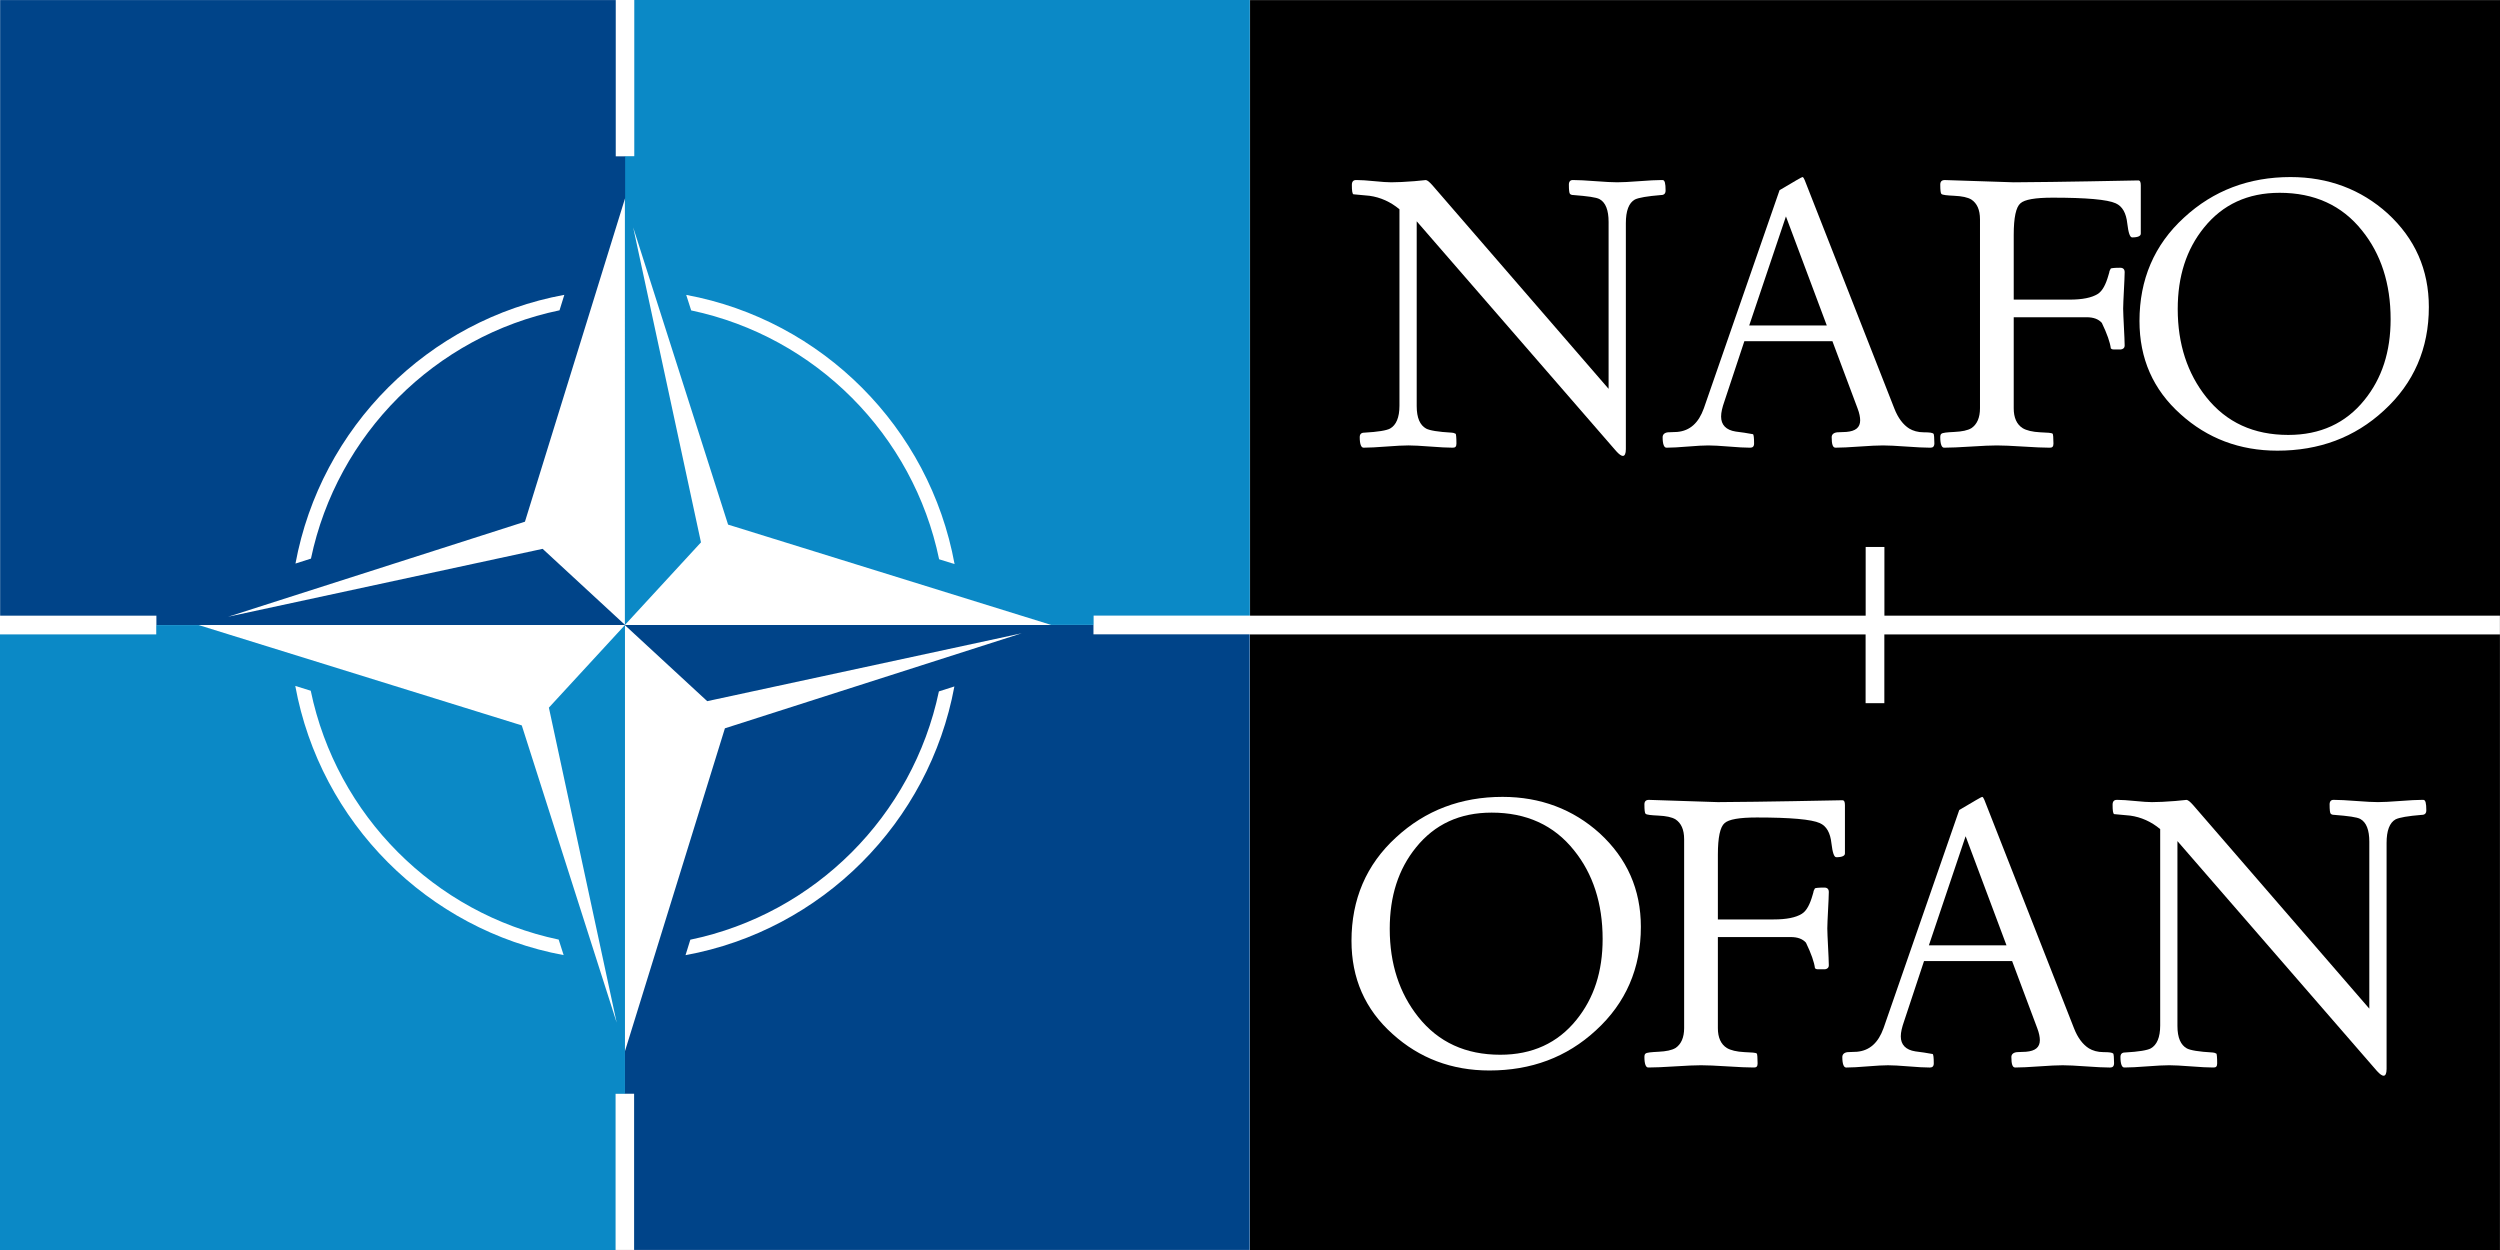 <?xml version="1.0" encoding="UTF-8" standalone="no"?> <svg xmlns:inkscape="http://www.inkscape.org/namespaces/inkscape" xmlns:sodipodi="http://sodipodi.sourceforge.net/DTD/sodipodi-0.dtd" xmlns:xlink="http://www.w3.org/1999/xlink" xmlns="http://www.w3.org/2000/svg" xmlns:svg="http://www.w3.org/2000/svg" width="258.83mm" height="129.42mm" version="1.1" viewBox="0 0 258.83 129.42" id="svg106"><rect x="0" y="0" width="258.83" height="129.42" fill="#333333" stroke="none"/><defs id="defs110"><rect x="-136.928" y="37.844" width="712.014" height="450.177" id="rect324"></rect></defs><rect y="-5.4932e-6" width="258.82" height="129.41" fill="#fff" style="paint-order:markers fill stroke" id="rect80"></rect><path d="m195.09 65.684v7.118h-1.941v-7.118h-63.736v63.734h129.41v-63.734z" fill-rule="evenodd" stroke-width="1.226" id="path82"></path><g transform="rotate(180,-164.05,-11.537)" id="g88"><use transform="translate(-457.5,-152.49)" width="100%" height="100%" xlink:href="#g" id="use84"></use><use transform="translate(-457.5,-152.49)" width="100%" height="100%" xlink:href="#h" id="use86"></use></g><path id="g" d="m64.705 64.708-7.878 8.555 7.019 32.612-9.826-30.773-33.461-10.39h-4.383v0.971h-16.176v63.732l63.732 4e-3v-16.178h0.972zm-34.133 6.307 1.599 0.498c2.675 12.894 12.801 23.056 25.669 25.765l0.515 1.607c-14.093-2.611-25.198-13.748-27.784-27.868z" fill="#0b89c6" stroke-width="1.226"></path><path id="h" d="m0.015 0.007v63.735h16.177v0.968h48.529l-8.541-7.887-32.562 7.03 30.731-9.841 10.373-33.509v-4.32h-0.972v-16.177zm58.411 30.519-0.497 1.601c-12.881 2.676-23.03 12.82-25.735 25.707l-1.603 0.513c2.609-14.114 13.729-25.236 27.834-27.821z" fill="#004489" stroke-width="1.226"></path><path d="m129.42 0.01v63.73h63.736v-7.112h1.941v7.112h63.736v-63.73z" fill-rule="evenodd" stroke-width="1.226" id="path92"></path><path d="m 172.442,19.728 c 0,-0.737 -0.078,-1.087 -0.31,-1.087 h -0.155 c -0.504,0 -1.242,0.039 -2.251,0.116 -1.009,0.078 -1.785,0.116 -2.29,0.116 -0.504,0 -1.242,-0.039 -2.251,-0.116 -1.009,-0.078 -1.785,-0.116 -2.29,-0.116 h -0.078 c -0.233,0 -0.388,0.155 -0.388,0.466 0,0.582 0.039,0.893 0.116,0.97 0.078,0.078 0.194,0.116 0.349,0.116 1.475,0.116 2.367,0.233 2.716,0.427 0.621,0.349 0.931,1.125 0.931,2.367 V 40.256 L 148.304,19.184 c -0.31,-0.349 -0.543,-0.543 -0.699,-0.543 0.039,0 -0.349,0.039 -1.164,0.116 -0.97,0.078 -1.785,0.116 -2.406,0.116 -0.388,0 -0.97,-0.039 -1.746,-0.116 -0.776,-0.078 -1.397,-0.116 -1.785,-0.116 h -0.116 c -0.272,0 -0.427,0.155 -0.427,0.504 0,0.582 0.039,0.893 0.155,0.97 0.543,0.039 1.125,0.116 1.669,0.155 1.125,0.155 2.173,0.621 3.104,1.397 v 20.334 c 0,1.242 -0.349,2.018 -0.97,2.367 -0.349,0.194 -1.242,0.349 -2.678,0.427 -0.31,0 -0.466,0.155 -0.466,0.466 0,0.737 0.155,1.087 0.388,1.087 h 0.078 c 0.504,0 1.281,-0.039 2.29,-0.116 1.009,-0.078 1.785,-0.116 2.29,-0.116 0.504,0 1.242,0.039 2.251,0.116 1.009,0.078 1.746,0.116 2.251,0.116 h 0.116 c 0.233,0 0.349,-0.116 0.349,-0.427 0,-0.621 -0.039,-0.97 -0.078,-1.009 -0.155,-0.078 -0.272,-0.116 -0.388,-0.116 -1.436,-0.078 -2.328,-0.233 -2.678,-0.427 -0.621,-0.349 -0.97,-1.087 -0.97,-2.328 V 22.91 l 20.645,23.788 c 0.31,0.349 0.543,0.504 0.699,0.504 0.194,0 0.31,-0.233 0.31,-0.699 V 23.104 c 0,-1.281 0.31,-2.096 0.931,-2.445 0.388,-0.194 1.281,-0.349 2.716,-0.466 0.31,0 0.466,-0.155 0.466,-0.466 z" id="path480" style="font-size:146.667px;font-family:'Garamond Libre';-inkscape-font-specification:'Garamond Libre';white-space:pre;shape-padding:14.35;fill:#ffffff;stroke-width:0.265"></path><path d="m 200.269,45.883 c 0,-0.543 -0.039,-0.893 -0.078,-0.97 -0.116,-0.116 -0.427,-0.155 -1.009,-0.155 -0.621,0 -1.125,-0.155 -1.513,-0.388 -0.621,-0.388 -1.164,-1.087 -1.552,-2.096 L 186.842,18.641 c -0.078,-0.194 -0.155,-0.31 -0.233,-0.31 -0.078,0 -0.854,0.466 -2.367,1.358 l -7.839,22.585 c -0.543,1.513 -1.436,2.328 -2.755,2.445 -0.31,0 -0.66,0.039 -0.97,0.039 -0.349,0.039 -0.543,0.233 -0.543,0.504 0,0.737 0.155,1.087 0.388,1.087 h 0.078 c 0.466,0 1.203,-0.039 2.134,-0.116 0.931,-0.078 1.669,-0.116 2.134,-0.116 0.466,0 1.203,0.039 2.134,0.116 0.931,0.078 1.63,0.116 2.134,0.116 h 0.078 c 0.233,0 0.388,-0.116 0.388,-0.427 0,-0.582 -0.039,-0.931 -0.116,-0.97 -0.582,-0.116 -1.203,-0.194 -1.785,-0.272 -1.009,-0.155 -1.513,-0.699 -1.513,-1.552 0,-0.427 0.116,-0.931 0.349,-1.591 l 2.057,-6.209 h 9.119 l 2.6,6.946 c 0.194,0.504 0.272,0.931 0.272,1.242 0,0.737 -0.466,1.125 -1.436,1.203 -0.31,0 -0.621,0.039 -0.931,0.039 -0.388,0.039 -0.582,0.233 -0.582,0.504 0,0.737 0.116,1.087 0.388,1.087 h 0.039 c 0.543,0 1.358,-0.039 2.445,-0.116 1.087,-0.078 1.901,-0.116 2.445,-0.116 0.543,0 1.319,0.039 2.406,0.116 1.087,0.078 1.863,0.116 2.406,0.116 h 0.116 c 0.233,0 0.388,-0.116 0.388,-0.466 z M 189.132,33.698 h -8.033 l 3.803,-11.292 z" id="path482" style="font-size:146.667px;font-family:'Garamond Libre';-inkscape-font-specification:'Garamond Libre';white-space:pre;shape-padding:14.35;fill:#ffffff;stroke-width:0.265"></path><path d="m 221.64,24.19 v -5.006 c 0,-0.349 -0.078,-0.504 -0.272,-0.504 -7.645,0.155 -11.913,0.194 -12.883,0.194 -0.233,0 -2.6,-0.078 -7.14,-0.233 -0.31,0 -0.466,0.155 -0.466,0.466 0,0.582 0.039,0.893 0.116,0.97 0.116,0.116 0.582,0.155 1.358,0.194 0.776,0.039 1.358,0.155 1.746,0.388 0.582,0.388 0.893,1.048 0.893,2.057 v 19.558 c 0,0.97 -0.31,1.669 -0.893,2.057 -0.388,0.233 -0.97,0.349 -1.746,0.388 -0.776,0.039 -1.242,0.078 -1.358,0.194 -0.078,0.039 -0.116,0.194 -0.116,0.349 0,0.737 0.155,1.087 0.388,1.087 h 0.078 c 0.582,0 1.513,-0.039 2.716,-0.116 1.203,-0.078 2.096,-0.116 2.678,-0.116 0.582,0 1.513,0.039 2.716,0.116 1.203,0.078 2.095,0.116 2.678,0.116 h 0.116 c 0.233,0 0.349,-0.116 0.349,-0.427 0,-0.582 -0.039,-0.97 -0.078,-1.009 -0.116,-0.116 -0.543,-0.116 -1.281,-0.155 -0.815,-0.039 -1.436,-0.194 -1.824,-0.427 -0.621,-0.388 -0.931,-1.087 -0.931,-2.057 v -9.43 h 4.851 2.678 c 0.737,0 1.242,0.194 1.591,0.582 0.543,1.125 0.854,2.018 0.931,2.639 0.078,0.078 0.155,0.116 0.31,0.116 h 0.737 c 0.233,-0.039 0.388,-0.155 0.388,-0.427 0,-0.427 -0.039,-1.048 -0.078,-1.901 -0.039,-0.854 -0.078,-1.475 -0.078,-1.901 0,-0.427 0.039,-1.048 0.078,-1.901 0.039,-0.854 0.078,-1.436 0.078,-1.863 0,-0.31 -0.155,-0.466 -0.466,-0.466 -0.582,0 -0.893,0.039 -0.97,0.078 -0.078,0.155 -0.155,0.272 -0.155,0.388 l -0.078,0.272 c -0.272,0.97 -0.621,1.669 -1.125,1.979 -0.621,0.388 -1.591,0.582 -2.91,0.582 h -5.782 v -6.713 c 0,-1.785 0.233,-2.872 0.699,-3.26 0.427,-0.388 1.513,-0.582 3.337,-0.582 3.493,0 5.666,0.194 6.519,0.582 0.699,0.31 1.087,1.009 1.203,2.096 0.116,0.97 0.272,1.436 0.504,1.436 0.621,0 0.893,-0.155 0.893,-0.388 z" id="path484" style="font-size:146.667px;font-family:'Garamond Libre';-inkscape-font-specification:'Garamond Libre';white-space:pre;shape-padding:14.35;fill:#ffffff;stroke-width:0.265"></path><path d="m 251.464,31.796 c 0,-3.881 -1.436,-7.101 -4.269,-9.701 -2.755,-2.484 -6.131,-3.764 -10.051,-3.764 -4.307,0 -7.994,1.397 -11.021,4.191 -3.104,2.833 -4.618,6.442 -4.618,10.71 0,3.881 1.397,7.101 4.269,9.663 2.755,2.484 6.092,3.764 10.012,3.764 4.307,0 7.994,-1.358 11.021,-4.152 3.104,-2.833 4.657,-6.442 4.657,-10.71 z m -3.958,1.242 c 0,3.376 -0.893,6.131 -2.716,8.382 -1.94,2.406 -4.579,3.609 -7.878,3.609 -3.57,0 -6.403,-1.281 -8.498,-3.919 -1.94,-2.445 -2.949,-5.472 -2.949,-9.119 0,-3.376 0.893,-6.17 2.716,-8.421 1.94,-2.406 4.54,-3.609 7.839,-3.609 3.57,0 6.442,1.281 8.537,3.919 1.94,2.406 2.949,5.472 2.949,9.158 z" id="path486" style="font-size:146.667px;font-family:'Garamond Libre';-inkscape-font-specification:'Garamond Libre';white-space:pre;shape-padding:14.35;fill:#ffffff;stroke-width:0.265"></path><path d="m 169.882,95.967 c 0,-3.881 -1.436,-7.101 -4.269,-9.701 -2.755,-2.484 -6.131,-3.764 -10.051,-3.764 -4.307,0 -7.994,1.397 -11.021,4.191 -3.104,2.833 -4.618,6.442 -4.618,10.71 0,3.881 1.397,7.101 4.269,9.663 2.755,2.484 6.092,3.764 10.012,3.764 4.307,0 7.994,-1.358 11.021,-4.152 3.104,-2.833 4.657,-6.442 4.657,-10.71 z m -3.958,1.242 c 0,3.376 -0.893,6.131 -2.716,8.382 -1.94,2.406 -4.579,3.609 -7.878,3.609 -3.57,0 -6.403,-1.281 -8.498,-3.919 -1.94,-2.445 -2.949,-5.472 -2.949,-9.119 0,-3.376 0.893,-6.17 2.716,-8.421 1.94,-2.406 4.54,-3.609 7.839,-3.609 3.57,0 6.442,1.281 8.537,3.919 1.94,2.406 2.949,5.472 2.949,9.158 z" id="path488" style="font-size:146.667px;font-family:'Garamond Libre';-inkscape-font-specification:'Garamond Libre';white-space:pre;shape-padding:14.35;fill:#ffffff;stroke-width:0.265"></path><path d="m 191.01,88.361 v -5.006 c 0,-0.349 -0.078,-0.504 -0.272,-0.504 -7.645,0.155 -11.913,0.194 -12.883,0.194 -0.233,0 -2.6,-0.078 -7.14,-0.233 -0.31,0 -0.466,0.155 -0.466,0.466 0,0.582 0.039,0.893 0.116,0.97 0.116,0.116 0.582,0.155 1.358,0.194 0.776,0.039 1.358,0.155 1.746,0.388 0.582,0.388 0.893,1.048 0.893,2.057 v 19.558 c 0,0.97 -0.31,1.669 -0.893,2.057 -0.388,0.233 -0.97,0.349 -1.746,0.388 -0.776,0.039 -1.242,0.078 -1.358,0.194 -0.078,0.039 -0.116,0.194 -0.116,0.349 0,0.737 0.155,1.087 0.388,1.087 h 0.078 c 0.582,0 1.513,-0.039 2.716,-0.116 1.203,-0.078 2.095,-0.116 2.678,-0.116 0.582,0 1.513,0.039 2.716,0.116 1.203,0.078 2.096,0.116 2.678,0.116 h 0.116 c 0.233,0 0.349,-0.116 0.349,-0.427 0,-0.582 -0.039,-0.97 -0.078,-1.009 -0.116,-0.116 -0.543,-0.116 -1.281,-0.155 -0.815,-0.039 -1.436,-0.194 -1.824,-0.427 -0.621,-0.388 -0.931,-1.087 -0.931,-2.057 v -9.43 h 4.851 2.678 c 0.737,0 1.242,0.194 1.591,0.582 0.543,1.125 0.854,2.018 0.931,2.639 0.078,0.078 0.155,0.116 0.31,0.116 h 0.737 c 0.233,-0.039 0.388,-0.155 0.388,-0.427 0,-0.427 -0.039,-1.048 -0.078,-1.901 -0.039,-0.854 -0.078,-1.475 -0.078,-1.901 0,-0.427 0.039,-1.048 0.078,-1.901 0.039,-0.854 0.078,-1.436 0.078,-1.863 0,-0.31 -0.155,-0.466 -0.466,-0.466 -0.582,0 -0.893,0.039 -0.97,0.078 -0.078,0.155 -0.155,0.272 -0.155,0.388 l -0.078,0.272 c -0.272,0.97 -0.621,1.669 -1.125,1.979 -0.621,0.388 -1.591,0.582 -2.91,0.582 h -5.782 v -6.713 c 0,-1.785 0.233,-2.872 0.699,-3.26 0.427,-0.388 1.513,-0.582 3.337,-0.582 3.493,0 5.666,0.194 6.519,0.582 0.699,0.31 1.087,1.009 1.203,2.096 0.116,0.97 0.272,1.436 0.504,1.436 0.621,0 0.893,-0.155 0.893,-0.388 z" id="path490" style="font-size:146.667px;font-family:'Garamond Libre';-inkscape-font-specification:'Garamond Libre';white-space:pre;shape-padding:14.35;fill:#ffffff;stroke-width:0.265"></path><path d="m 218.873,110.054 c 0,-0.543 -0.039,-0.893 -0.078,-0.97 -0.116,-0.116 -0.427,-0.155 -1.009,-0.155 -0.621,0 -1.125,-0.155 -1.513,-0.388 -0.621,-0.388 -1.164,-1.087 -1.552,-2.095 l -9.275,-23.633 c -0.078,-0.194 -0.155,-0.31 -0.233,-0.31 -0.078,0 -0.854,0.466 -2.367,1.358 l -7.839,22.585 c -0.543,1.513 -1.436,2.328 -2.755,2.445 -0.31,0 -0.66,0.039 -0.97,0.039 -0.349,0.039 -0.543,0.233 -0.543,0.504 0,0.737 0.155,1.087 0.388,1.087 h 0.078 c 0.466,0 1.203,-0.039 2.134,-0.116 0.931,-0.078 1.669,-0.116 2.134,-0.116 0.466,0 1.203,0.039 2.134,0.116 0.931,0.078 1.63,0.116 2.134,0.116 h 0.078 c 0.233,0 0.388,-0.116 0.388,-0.427 0,-0.582 -0.039,-0.931 -0.116,-0.97 -0.582,-0.116 -1.203,-0.194 -1.785,-0.272 -1.009,-0.155 -1.513,-0.699 -1.513,-1.552 0,-0.427 0.116,-0.931 0.349,-1.591 l 2.057,-6.209 h 9.119 l 2.6,6.946 c 0.194,0.504 0.272,0.931 0.272,1.242 0,0.737 -0.466,1.125 -1.436,1.203 -0.31,0 -0.621,0.039 -0.931,0.039 -0.388,0.039 -0.582,0.233 -0.582,0.504 0,0.737 0.116,1.087 0.388,1.087 h 0.039 c 0.543,0 1.358,-0.039 2.445,-0.116 1.087,-0.078 1.901,-0.116 2.445,-0.116 0.543,0 1.319,0.039 2.406,0.116 1.087,0.078 1.863,0.116 2.406,0.116 h 0.116 c 0.233,0 0.388,-0.116 0.388,-0.466 z M 207.735,97.869 h -8.033 l 3.803,-11.292 z" id="path492" style="font-size:146.667px;font-family:'Garamond Libre';-inkscape-font-specification:'Garamond Libre';white-space:pre;shape-padding:14.35;fill:#ffffff;stroke-width:0.265"></path><path d="m 251.201,83.899 c 0,-0.737 -0.078,-1.087 -0.31,-1.087 h -0.155 c -0.504,0 -1.242,0.039 -2.251,0.116 -1.009,0.078 -1.785,0.116 -2.29,0.116 -0.504,0 -1.242,-0.039 -2.251,-0.116 -1.009,-0.078 -1.785,-0.116 -2.29,-0.116 h -0.078 c -0.233,0 -0.388,0.155 -0.388,0.466 0,0.582 0.039,0.893 0.116,0.97 0.078,0.078 0.194,0.116 0.349,0.116 1.475,0.116 2.367,0.233 2.716,0.427 0.621,0.349 0.931,1.125 0.931,2.367 V 104.427 L 227.064,83.356 c -0.31,-0.349 -0.543,-0.543 -0.699,-0.543 0.039,0 -0.349,0.039 -1.164,0.116 -0.97,0.078 -1.785,0.116 -2.406,0.116 -0.388,0 -0.97,-0.039 -1.746,-0.116 -0.776,-0.078 -1.397,-0.116 -1.785,-0.116 h -0.116 c -0.272,0 -0.427,0.155 -0.427,0.504 0,0.582 0.039,0.893 0.155,0.97 0.543,0.039 1.125,0.116 1.669,0.155 1.125,0.155 2.173,0.621 3.104,1.397 v 20.334 c 0,1.242 -0.349,2.018 -0.97,2.367 -0.349,0.194 -1.242,0.349 -2.678,0.427 -0.31,0 -0.466,0.155 -0.466,0.466 0,0.737 0.155,1.087 0.388,1.087 h 0.078 c 0.504,0 1.281,-0.039 2.29,-0.116 1.009,-0.078 1.785,-0.116 2.29,-0.116 0.504,0 1.242,0.039 2.251,0.116 1.009,0.078 1.746,0.116 2.251,0.116 h 0.116 c 0.233,0 0.349,-0.116 0.349,-0.427 0,-0.621 -0.039,-0.97 -0.078,-1.009 -0.155,-0.078 -0.272,-0.116 -0.388,-0.116 -1.436,-0.078 -2.328,-0.233 -2.678,-0.427 -0.621,-0.349 -0.97,-1.087 -0.97,-2.328 V 87.081 l 20.645,23.788 c 0.31,0.349 0.543,0.504 0.699,0.504 0.194,0 0.31,-0.233 0.31,-0.699 V 87.275 c 0,-1.281 0.31,-2.096 0.931,-2.445 0.388,-0.194 1.281,-0.349 2.716,-0.466 0.31,0 0.466,-0.155 0.466,-0.466 z" id="path494" style="font-size:146.667px;font-family:'Garamond Libre';-inkscape-font-specification:'Garamond Libre';white-space:pre;shape-padding:14.35;fill:#ffffff;stroke-width:0.265"></path></svg> 